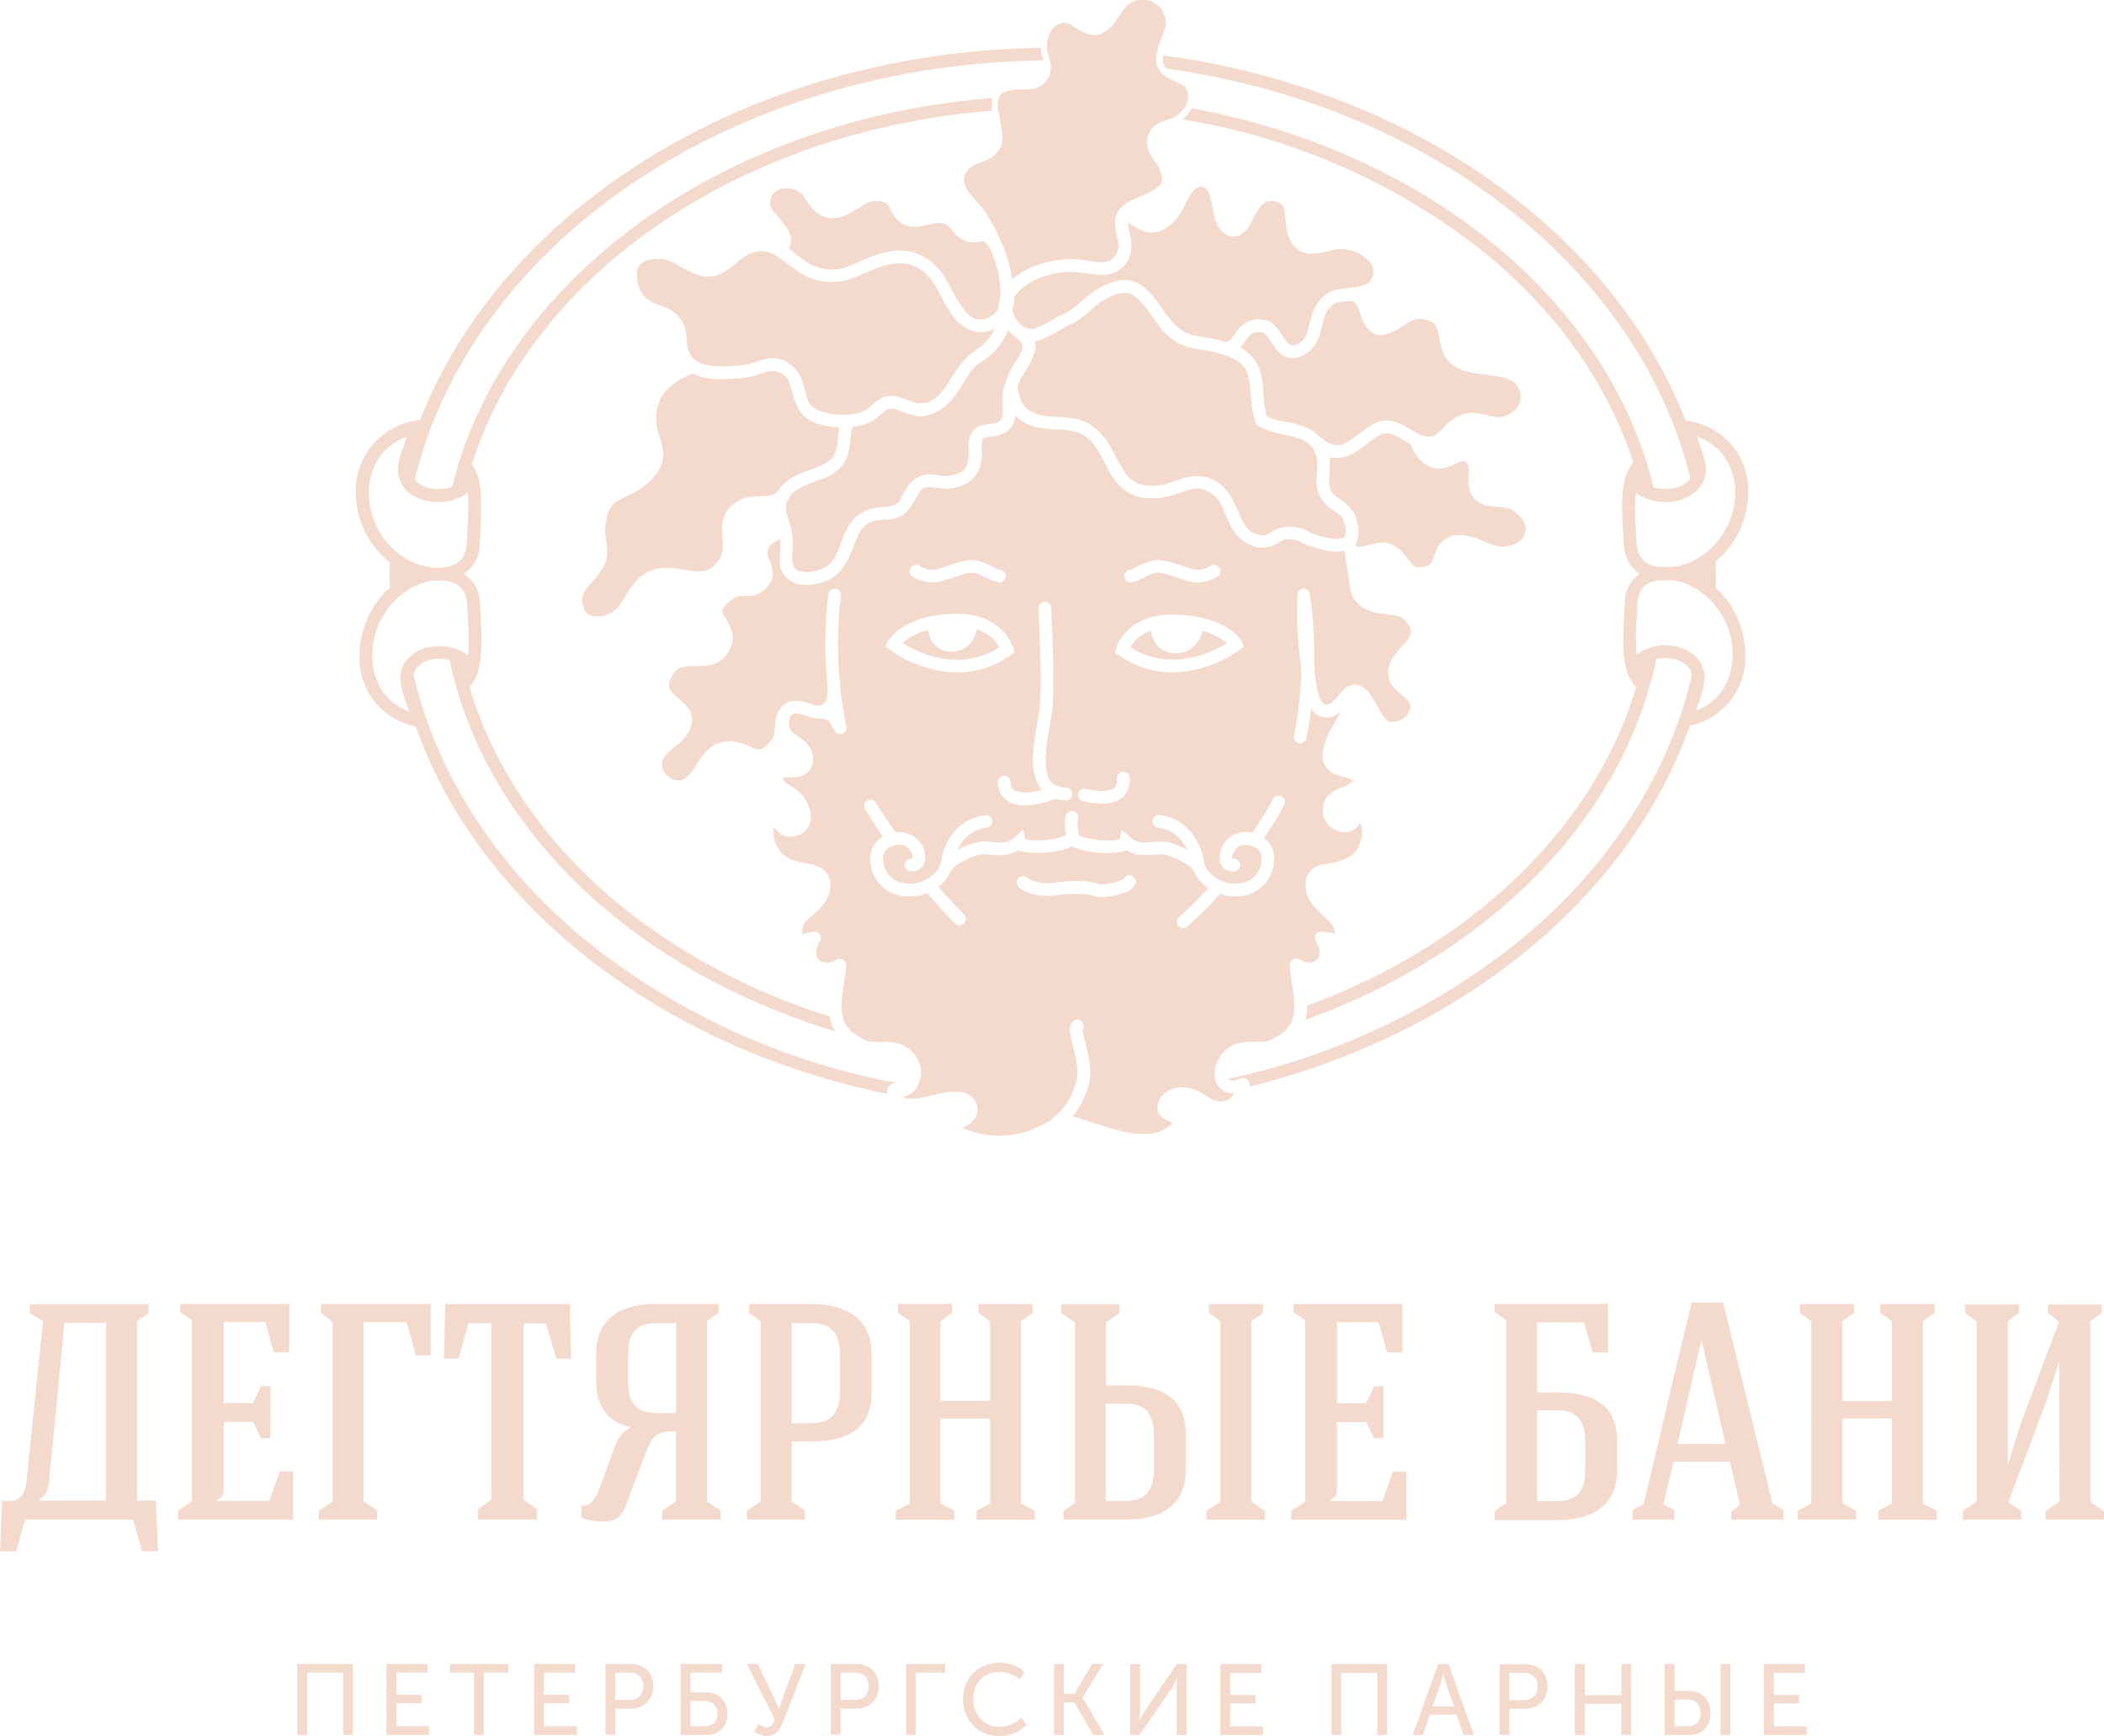 <svg width="755" height="623" viewBox="0 0 755 623" fill="none" xmlns="http://www.w3.org/2000/svg">
<g clip-path="url(#clip0_302_1644)">
<path fill-rule="evenodd" clip-rule="evenodd" d="M755 542.286V545.373H734.059V542.286L739.018 538.867L738.908 488.531L734.059 503.638L720.667 539.088L725.296 542.286V545.373H704.354V542.286L709.259 538.867V474.142L705.181 471.219V468.132H724.47V471.219L720.446 474.142V525.911L724.965 511.356L738.908 474.307L734.83 471.219V468.132H754.174V471.219L750.095 474.142V538.922L754.945 542.341L755 542.286ZM674.044 542.175L678.894 539.529V509.041H661.094V539.529L666.053 542.175V545.373H645.057V542.175L650.016 539.529V474.142L645.828 471.219V468.022H665.282V471.219L661.094 474.142V502.811H678.894V474.142L674.706 471.219V468.022H694.159V471.219L689.971 474.142V539.584L694.931 542.23V545.428H674.044V542.23V542.175ZM621.304 542.506L624.391 540.08L620.753 524.533H600.528L596.891 539.97L600.749 541.955V545.373H585.814V541.955L589.782 539.86C595.293 517.035 601.41 490.295 607.031 467.526H618.329L636.019 539.529L639.987 541.955V545.373H621.249V542.506H621.304ZM610.613 481.033H610.503L601.961 518.248H619.21L610.613 481.033ZM615.463 198.533L615.573 201.51C615.683 203.66 615.738 205.755 615.738 207.905C615.738 208.898 615.738 209.945 615.628 210.883C615.353 210.607 614.912 210.331 614.526 210.056L615.628 210.883C618.965 213.937 621.632 217.65 623.463 221.787C625.294 225.924 626.247 230.396 626.264 234.921C626.52 240.838 624.665 246.654 621.031 251.329C617.397 256.005 612.22 259.237 606.425 260.447L605.984 260.557L604.551 260.888L606.039 260.557L606.425 260.447C584.436 322.306 524.532 371.043 448.316 390.009L448.426 389.292V388.796C448.316 388.796 448.206 387.142 446.111 386.922C445.781 386.922 445.45 386.922 445.175 387.087C443.742 387.528 442.86 387.859 442.419 387.859C442.143 387.859 441.923 387.859 441.648 387.693C441.335 387.603 441.063 387.408 440.876 387.142C478.119 379.206 513.063 362.877 543.049 339.397C575.508 313.43 598.269 279.964 607.086 242.474V242.419C607.028 241.719 606.833 241.037 606.511 240.413C606.19 239.788 605.748 239.234 605.212 238.78C603.184 237.022 600.565 236.096 597.883 236.189C596.695 236.163 595.51 236.292 594.356 236.575C582.122 294.574 533.791 342.54 468.486 365.971C468.927 364.372 469.037 362.773 469.037 361.175V360.954C491.852 352.574 512.518 341.106 530.043 327.268C557.873 305.325 577.933 277.538 587.137 246.498C586.803 246.357 586.53 246.104 586.365 245.782L585.263 244.128C584.538 243.002 583.981 241.776 583.61 240.489C582.728 236.789 582.358 232.987 582.507 229.187C582.507 224.611 582.893 219.98 583.003 216.506C583.114 211.544 585.318 208.071 588.459 205.976C585.153 203.881 582.893 200.352 582.673 195.335C582.507 191.752 582.067 186.845 582.067 182.103C582.067 178.244 582.342 174.44 583.169 171.242C583.701 169.958 584.308 168.706 584.987 167.493C585.318 166.942 585.594 166.446 585.979 166.005L586.034 165.894C576.445 136.233 556.826 109.659 530.043 88.543C499.895 65.355 464.567 49.84 427.099 43.334C428.201 42.232 429.248 40.853 429.854 39.254C512.573 55.243 577.052 108.06 593.364 174.881C594.808 175.24 596.286 175.443 597.773 175.487C600.749 175.487 603.394 174.716 605.488 172.841C606.039 172.455 606.37 172.014 606.59 171.628C597.552 134.91 574.957 101.996 543.049 76.359C511.251 50.998 470.415 32.914 424.674 25.526C423.931 25.213 423.196 24.883 422.469 24.534C420.155 23.431 419.604 23.211 419.438 21.116C419.604 23.211 420.155 23.376 422.414 24.534L424.619 25.526L418.446 24.589C417.51 23.542 417.069 22.163 417.344 19.958V19.793L419.549 20.178C507.283 32.694 578.539 83.581 604.827 150.843L606.204 151.119C612.236 152.117 617.701 155.272 621.583 159.998C625.465 164.723 627.5 170.697 627.311 176.811C627.311 185.852 623.233 195.225 615.573 201.51L615.408 198.533H615.463ZM615.518 213.86L615.573 212.482V213.86H615.518ZM607.913 238.67L607.637 239.993L607.913 238.614V238.67ZM603.284 258.021C603.614 255.265 604.551 252.618 605.433 250.137C604.551 252.618 603.614 255.32 603.229 258.021H603.284ZM605.488 258.297C606.204 258.187 606.811 257.911 607.472 257.746C606.811 257.911 606.26 258.187 605.543 258.297H605.488ZM589.231 241.702L589.01 241.371C589.01 241.481 589.121 241.647 589.231 241.702C589.341 242.033 589.782 242.419 590.168 242.805C589.727 242.363 589.341 242.033 589.231 241.702ZM588.79 240.434V240.654V240.489V240.434ZM588.68 244.514L588.294 244.073L588.625 244.514H588.68ZM587.577 216.672C587.412 220.31 587.026 224.942 587.026 229.187C587.026 231.172 587.137 233.211 587.302 234.921C590.365 232.676 594.087 231.512 597.883 231.613C601.575 231.613 605.268 232.715 608.244 235.362C610.668 237.567 611.715 240.489 611.66 243.08C611.605 247.381 609.676 251.46 608.574 255.044C617.612 251.736 621.635 243.687 621.8 234.921C621.8 225.548 616.675 215.569 607.472 210.662C605.2 209.406 602.715 208.583 600.142 208.236L597.552 208.347H597.056L595.072 208.291C590.664 208.953 587.908 211.158 587.577 216.672ZM611.109 204.653L610.172 205.204C609.621 205.48 609.07 205.755 608.409 205.976C609.32 205.597 610.204 205.155 611.054 204.653H611.109ZM597.497 207.961C596.615 208.071 595.789 208.071 595.072 208.236C595.872 208.077 596.683 207.985 597.497 207.961ZM586.971 168.761C587.577 170.967 588.294 173.006 588.79 175.212C588.294 173.006 587.633 170.911 586.971 168.761ZM590.168 165.784L589.672 165.398L590.223 165.784C590.774 166.501 590.719 167.438 590.333 168.155C590.719 167.383 590.774 166.501 590.223 165.784H590.168ZM603.394 153.655L603.063 151.009L603.394 153.6C604.221 159.444 607.637 164.902 607.472 168.596C607.637 164.902 604.221 159.444 603.394 153.655ZM605.708 153.434C606.645 160.602 613.203 168.596 607.252 174.33C613.203 168.596 606.7 160.546 605.708 153.379V153.434ZM608.905 156.742C610.007 160.216 612.046 164.351 612.156 168.596C612.156 171.352 611.054 174.164 608.574 176.37C605.581 178.916 601.756 180.27 597.828 180.174C593.928 180.286 590.098 179.124 586.916 176.866C586.751 178.409 586.696 180.284 586.696 182.103C586.696 186.569 587.081 191.311 587.302 195.115C587.633 200.628 590.719 202.888 595.403 203.495H595.513C596.175 203.44 596.836 203.385 597.497 203.44C598.214 203.44 598.93 203.44 599.702 203.55H599.757C602.622 203.219 605.543 202.337 608.023 201.069C612.422 198.719 616.105 195.225 618.685 190.955C621.265 186.686 622.646 181.799 622.682 176.811C622.627 167.989 618.329 160.05 608.905 156.687V156.742ZM416.407 14.39C415.573 16.527 415.053 18.774 414.864 21.061C414.754 25.471 418.171 27.732 420.485 28.669C423.076 29.772 425.004 30.544 425.721 31.977C426.151 32.773 426.378 33.663 426.382 34.568C426.382 35.616 426.107 36.773 425.5 37.876C424.508 39.64 422.855 41.294 420.981 42.287C419.493 43.334 413.046 43.169 411.668 49.785L411.558 51.163C411.723 55.739 415.085 58.33 415.746 59.984C416.738 61.804 417.014 63.237 417.014 64.174C417.399 67.427 412.164 69.136 406.212 71.783C401.969 73.657 399.985 76.965 400.15 80.053C400.15 82.92 401.087 85.29 401.362 87.385V88.212C401.362 89.15 401.197 89.866 400.811 90.803C399.379 93.56 397.891 93.946 395.135 94.112C392.82 94.112 389.9 93.34 387.034 93.119C380.86 92.642 374.668 93.782 369.068 96.427C367.139 97.364 365.045 98.632 363.227 100.286C361.794 90.087 356.062 79.281 352.48 74.539C349.449 70.956 345.702 67.648 345.867 64.615C345.867 63.788 346.088 62.906 346.804 61.749C347.961 59.654 350.276 58.882 353.252 57.779C356.007 56.842 359.81 54.306 359.7 49.123C359.7 48.351 359.534 47.58 359.479 46.697C359.038 43.72 358.267 40.743 358.102 38.427L358.046 37.49C358.377 34.348 358.322 33.19 363.943 32.142H368.021C370.005 32.142 372.595 31.922 374.689 29.882C376.398 28.228 377.169 26.188 377.114 24.369C377.059 22.163 376.343 20.399 376.012 19.131C375.902 18.69 375.737 18.249 375.737 17.918L375.681 16.705C375.681 12.294 377.941 8.435 381.743 8.215H381.964C384.389 7.829 387.034 12.074 392.435 12.625C394.253 12.625 396.127 11.798 397.78 10.42C401.087 7.443 402.52 3.749 404.724 1.764C406.047 0.551 407.921 -0.11 409.794 -0.11C412.109 -0.11 414.423 0.772 415.856 2.26C416.628 2.977 417.454 4.135 417.675 5.017C418.226 6.12 418.391 7.222 418.391 8.215L418.336 9.042C418.116 10.53 417.234 12.35 416.462 14.39H416.407ZM353.803 39.916C353.564 38.421 353.527 36.9 353.693 35.395L356.118 35.175C355.842 36.277 355.842 37.38 355.952 38.593V39.696L353.748 39.916H353.803ZM372.099 21.722C309.826 22.99 253.504 43.665 212.557 76.359C180.429 102.161 157.779 135.241 148.796 172.179L149.457 172.896C151.496 174.716 154.086 175.487 157.117 175.543C158.164 175.543 159.266 175.432 160.369 175.212C160.92 175.157 161.636 174.881 162.298 174.66C162.849 172.29 163.51 170.029 164.226 167.714V167.493C164.226 166.942 164.337 166.335 164.722 165.839L164.777 165.729C186.821 96.041 261.88 43.389 353.693 35.395C353.638 36.112 353.583 36.829 353.638 37.545C353.638 38.317 353.638 39.089 353.803 39.916C304.204 44.216 259.786 61.804 226.28 87.992C226.085 88.125 225.901 88.272 225.729 88.433L225.508 88.543C198.504 109.824 178.83 136.674 169.296 166.666L168.36 169.588C168.635 168.596 168.911 167.659 169.296 166.666C169.517 166.942 169.737 167.273 169.903 167.659C170.123 167.879 170.288 168.21 170.399 168.486C170.839 169.313 171.28 170.25 171.556 171.242C172.493 174.44 172.658 178.244 172.658 182.103C172.658 186.845 172.327 191.696 172.107 195.335C172.109 197.439 171.591 199.511 170.601 201.367C169.611 203.223 168.179 204.806 166.431 205.976C169.737 208.071 172.052 211.599 172.272 216.672C172.383 220.255 172.768 225.107 172.768 229.903C172.768 233.763 172.493 237.457 171.666 240.654C171.391 241.757 171.005 242.639 170.509 243.521L170.123 244.183C169.792 244.789 169.462 245.396 169.021 245.947C168.911 246.168 168.69 246.333 168.47 246.498C168.028 246.836 167.483 247.011 166.927 246.995C166.553 247.038 166.174 246.984 165.827 246.839C165.48 246.695 165.175 246.463 164.943 246.168C164.337 245.396 164.392 244.514 164.888 243.687C164.447 244.459 164.337 245.396 164.943 246.168C165.494 246.719 166.155 247.05 166.927 246.995C167.478 246.995 168.029 246.829 168.47 246.554C177.618 277.593 197.788 305.325 225.508 327.268C247.121 344.01 271.578 356.711 297.702 364.758C297.702 365.089 297.812 365.42 297.867 365.695C298.198 367.239 298.804 368.673 299.63 370.106C228.098 348.494 174.311 298.378 161.306 236.85L162.463 237.291L161.25 236.85L160.699 236.74C159.664 236.54 158.613 236.429 157.558 236.409C154.837 236.342 152.186 237.284 150.118 239.056C149.209 239.864 148.59 240.949 148.355 242.143C148.266 242.541 148.229 242.948 148.245 243.356C148.189 246.333 150.118 250.413 151.386 254.768C150.118 250.358 148.189 246.333 148.245 243.356C148.245 242.915 148.245 242.584 148.355 242.143C157.172 279.743 180.043 313.374 212.557 339.397C244.448 364.339 281.877 381.227 321.674 388.631C320.835 388.658 320.026 388.947 319.36 389.458C319.005 389.765 318.723 390.147 318.532 390.575C318.342 391.004 318.248 391.469 318.257 391.939L318.368 392.6C236.971 375.73 172.272 325.449 149.126 260.723C143.27 259.568 138.022 256.353 134.331 251.66C130.641 246.967 128.754 241.107 129.011 235.141C129.011 226.32 132.759 217.168 139.923 210.883V210.772C139.731 207.834 139.75 204.887 139.978 201.951C136.16 198.953 133.071 195.128 130.943 190.764C128.814 186.401 127.702 181.611 127.689 176.756C127.51 170.653 129.542 164.691 133.411 159.97C137.279 155.248 142.724 152.085 148.741 151.064L150.78 150.623C180.539 74.705 267.722 19.572 371.162 17.201H373.532C373.532 17.477 373.422 17.753 373.532 18.139C373.532 18.635 373.642 19.131 373.863 19.627L374.414 21.667H372.044L372.099 21.722ZM166.21 170.581L166.045 170.305C165.935 170.084 165.659 169.864 165.439 169.588L165.99 170.305C166.1 170.305 166.1 170.47 166.21 170.581ZM168.194 169.754C167.808 171.408 167.312 172.951 166.872 174.55L168.249 169.754H168.194ZM147.528 238.67C145.765 241.151 145.875 243.907 146.536 246.829C145.82 243.907 145.765 241.151 147.528 238.67ZM133.585 235.196C133.585 244.017 137.719 252.012 146.812 255.43C145.71 251.791 143.781 247.711 143.671 243.411C143.56 240.765 144.662 237.898 147.087 235.692C150.063 232.936 153.811 231.833 157.558 231.943C161.331 231.76 165.046 232.933 168.029 235.251C168.139 233.542 168.194 231.778 168.194 229.959C168.194 225.438 167.808 220.641 167.643 216.947C167.257 210.993 164.006 208.843 159.156 208.347H158.991L157.779 208.402H157.338L156.346 208.347H156.07C153.204 208.622 150.173 209.559 147.693 210.938C143.405 213.369 139.839 216.896 137.361 221.159C134.882 225.421 133.579 230.265 133.585 235.196ZM162.794 205.149L162.738 206.803V205.149H162.794ZM144.497 202.392C144.497 203.219 144.497 204.101 144.387 204.983L144.718 205.204L146.812 206.252C147.859 205.7 148.906 205.425 149.953 205.094C148.851 205.425 147.859 205.755 146.812 206.196L144.718 205.204C144.589 205.163 144.474 205.087 144.387 204.983L144.497 202.337V202.392ZM144.938 207.299L145.489 206.913L146.426 206.417L145.489 206.968L144.938 207.244V207.299ZM143.175 201.4C142.072 200.628 141.025 199.911 140.088 199.084C141.025 199.966 142.127 200.628 143.175 201.4ZM146.04 156.742C136.672 160.05 132.428 168.045 132.318 176.866C132.318 186.128 137.388 196.162 146.812 201.124C149.677 202.558 153.039 203.55 156.18 203.771H157.338H156.291L157.779 203.715H158.275C163.565 203.329 167.092 201.124 167.478 195.17C167.643 191.421 168.029 186.624 168.029 182.159C168.029 180.284 168.029 178.52 167.808 176.866C164.683 179.112 160.909 180.274 157.062 180.174C153.26 180.174 149.402 179.181 146.316 176.425C143.836 174.219 142.789 171.352 142.789 168.651C142.954 164.351 144.828 160.271 146.04 156.742ZM147.363 168.651C147.473 170.029 147.749 171.077 148.741 172.235C147.874 171.244 147.403 169.968 147.418 168.651H147.363ZM371.218 18.524V17.642V18.469V18.524ZM115.179 471.164V467.967H154.527V486.436H149.237L145.93 474.527H130.499V538.867L135.294 542.175V545.373H114.407V542.175L119.367 538.867V474.583L115.179 471.164ZM126.697 622.614H123.17V600.285H110.219V622.614H106.692V597.143H126.642V622.614H126.697ZM63.927 542.175L68.887 538.867V473.756L64.644 470.834V467.967H103.771V485.333H98.26L95.229 474.472H80.295V503.527H90.765L93.686 497.463H96.993V516.153H93.686L90.82 510.309H80.295V534.677C80.295 536.442 79.799 537.434 77.98 538.095V538.647H96.662L100.41 528.061H105.204V545.373H63.872V542.175H63.927ZM47.725 545.373H9.038L5.731 556.785H0.055L0.716 538.592C5.842 539.143 8.818 538.04 9.534 531.369L15.431 474.142L10.691 471.275V468.077H53.346V471.275L49.158 474.142V538.537H55.936L56.708 556.73H51.032L47.725 545.373ZM38.081 474.693H23.146L17.745 530.156C17.415 533.685 17.304 536.331 13.998 538.206V538.537H38.026V474.693H38.081ZM153.37 600.285H142.238V608.224H151.276V611.312H142.238V619.527H153.976V622.614H138.656V597.143H153.37V600.285ZM204.456 467.967L204.897 487.649H199.662L195.914 474.969H187.868V538.206L192.718 541.624V545.373H171.501V541.624L176.35 538.206V474.913H168.084L164.557 487.594H159.322L159.762 468.022H204.456V467.967ZM182.412 600.285H173.595V622.614H170.068V600.285H161.471V597.143H182.412V600.285ZM206.385 600.285H195.198V608.224H204.236V611.312H195.198V619.527H206.991V622.614H191.616V597.143H206.385V600.285ZM215.258 533.795L220.438 519.571C221.65 516.153 223.083 514.058 226.39 512.238C219.226 510.805 213.935 505.512 213.935 496.029V485.995C213.935 472.488 223.634 467.967 235.428 467.967H257.802V471.164L253.724 474.086V538.867L258.574 542.175V545.373H237.632V542.175L242.537 538.867V513.617C236.034 513.617 234.05 515.16 231.846 521.115L226.445 535.229C224.241 541.073 223.634 546.035 216.691 546.035C214.266 546.035 210.849 545.704 208.645 544.601V540.301C212.172 541.073 214.156 536.772 215.258 533.795ZM235.593 507.166H242.592V474.858H235.428C227.878 474.858 225.398 478.938 225.398 485.995V496.029C225.398 503.086 228.208 507.166 235.593 507.166ZM234.436 605.137C234.436 609.933 231.129 613.186 226.5 613.186H220.769V622.559H217.242V597.198H226.5C231.129 597.198 234.436 600.285 234.436 605.137ZM220.769 600.285V610.099H225.949C228.925 610.099 230.854 608.224 230.854 605.137C230.854 602.105 228.925 600.285 225.949 600.285H220.769ZM259.18 600.285H247.772V607.342H253.283C257.802 607.342 260.999 610.099 260.999 615.061C261.054 616.062 260.898 617.065 260.542 618.002C260.185 618.94 259.636 619.792 258.93 620.504C258.223 621.216 257.375 621.772 256.441 622.135C255.506 622.499 254.505 622.662 253.504 622.614H244.245V597.143H259.125V600.285H259.18ZM247.772 619.527H252.953C255.763 619.527 257.472 617.817 257.472 615.061C257.472 612.249 255.653 610.485 252.842 610.485H247.772V619.527ZM271.91 597.143L278.083 609.989C278.854 611.532 279.515 613.297 279.515 613.297H279.571L280.673 609.989L285.357 597.143H289.104L281.003 617.928C280.011 620.464 278.413 623.055 275.272 623.055C273.508 623.055 271.965 622.338 270.643 621.401L272.241 618.644C272.847 619.196 273.894 619.968 275.162 619.968C276.595 619.968 277.366 618.865 278.027 617.101L267.998 597.143H271.91ZM284.034 538.867L288.884 542.175V545.373H267.998V542.175L272.957 538.867V474.142L268.769 471.219V468.022H291.088C302.937 468.022 312.746 472.543 312.746 486.05V499.833C312.746 513.617 302.937 517.31 290.868 517.31H284.089V538.922L284.034 538.867ZM291.088 510.805C298.473 510.805 301.339 506.835 301.339 499.778V485.995C301.339 478.938 298.694 474.858 291.199 474.858H284.034V510.805H291.088ZM315.337 605.082C315.337 609.933 312.03 613.186 307.401 613.186H301.669V622.559H298.087V597.198H307.401C312.03 597.198 315.337 600.285 315.337 605.137V605.082ZM301.669 600.285V610.099H306.795C309.826 610.099 311.754 608.224 311.754 605.137C311.754 602.105 309.826 600.285 306.85 600.285H301.669ZM326.414 474.031L322.225 471.164V467.967H341.679V471.164L337.491 474.086V502.755H355.291V474.142L351.103 471.219V468.022H370.556V471.219L366.368 474.142V539.584L371.328 542.23V545.428H350.441V542.23L355.291 539.584V509.096H337.491V539.584L342.45 542.23V545.428H321.454V542.23L326.414 539.584V474.142V474.031ZM339.089 600.285H328.618V622.614H325.146V597.143H339.144V600.285H339.089ZM358.487 596.757C361.739 596.757 365.266 597.749 367.691 600.065L365.927 602.766C364.053 601.112 361.243 600.01 358.598 600.01C352.756 600.01 349.229 604.365 349.229 609.713C349.229 615.116 352.811 619.747 358.708 619.747C361.518 619.747 364.439 618.534 366.423 616.439L368.352 619.03C366.203 621.181 363.061 623.055 358.598 623.055C350.717 623.055 345.592 617.211 345.592 609.768C345.592 602.38 350.937 596.757 358.487 596.757ZM547.513 189.987C547.568 192.523 545.143 195.17 541.285 195.942C540.514 196.107 539.853 196.217 539.191 196.217C534.617 196.383 530.815 192.248 523.981 192.027H523.871C518.36 191.862 515.715 195.887 515.053 198.478C513.951 201.4 513.896 202.668 511.306 203.329C510.534 203.55 509.928 203.66 509.377 203.66C507.834 203.55 507.283 203.109 506.071 201.731C504.913 200.352 503.646 198.202 501.166 196.383C499.512 195.17 497.694 194.729 496.041 194.729C492.514 194.784 489.648 196.328 487.388 196.217H486.727L486.617 195.666L486.507 195.06V195.004C487.168 193.902 487.554 192.413 487.499 190.98C487.499 189.16 487.058 187.12 486.231 184.75C483.696 179.622 478.13 178.685 477.303 175.377C477.028 174.55 476.918 173.723 476.918 172.731C476.918 171.022 477.248 168.872 477.248 166.501C477.248 165.729 477.248 164.847 477.138 164.02C477.965 164.296 478.791 164.351 479.673 164.351C486.507 164.185 490.53 158.286 495.269 156.081C496.041 155.585 496.757 155.474 497.473 155.474C499.788 155.309 502.709 157.624 506.236 159.389C506.236 159.554 506.236 159.719 506.346 159.83C507.889 163.91 511.306 168.1 516.431 168.155C516.982 168.155 517.423 168.155 517.919 168.045C521.281 167.218 524.091 165.288 525.194 165.398C525.69 165.508 525.745 165.398 526.681 166.611C526.902 167.107 527.067 167.714 527.067 168.816C527.067 169.754 526.902 171.187 526.902 172.676C526.902 173.337 526.902 173.999 527.067 174.771C527.729 178.961 531.145 181.166 533.901 181.497C536.766 182.048 539.577 181.883 541.451 182.544C543.49 183.096 545.529 185.081 546.686 187.12C547.292 188.223 547.513 189.16 547.513 189.987ZM509.542 114.455H510.038C514.888 115.282 515.108 116.495 516.1 119.307C516.817 122.064 516.707 126.309 519.958 129.782C524.146 134.028 530.208 133.972 535.279 134.744C540.514 135.461 544.041 136.398 545.253 140.092C545.584 141.029 545.694 141.801 545.694 142.573C545.694 145.33 543.821 147.645 540.404 149.189C539.412 149.52 538.53 149.685 537.648 149.685C535.113 149.685 532.248 148.252 528.28 148.197C527.067 148.197 525.745 148.417 524.312 148.913C520.785 150.126 518.801 152.607 517.258 154.261C515.604 155.915 514.778 156.687 512.959 156.687C512.353 156.687 511.637 156.632 510.755 156.356C507.338 155.64 503.315 151.119 497.529 150.898C496.041 150.898 494.553 151.229 493.065 152.001C487.388 155.309 483.255 160.105 479.673 159.775C478.295 159.775 476.697 159.223 474.383 157.349C474.179 157.151 473.934 157 473.666 156.908H473.611C468.21 150.898 459.889 152.221 454.543 149.355C453.276 144.944 453.551 140.313 452.78 135.737C452.483 133.397 451.613 131.166 450.248 129.242C448.883 127.319 447.065 125.762 444.954 124.71C445.836 123.993 446.497 123.056 446.993 122.284C448.536 120.189 448.977 119.252 451.567 119.142C451.953 119.142 452.449 119.142 453 119.307C453.551 119.197 454.929 120.796 456.417 123.166C457.85 125.372 459.723 128.459 463.802 128.569C465.62 128.569 467.439 127.798 469.423 126.364C472.895 123.828 473.611 119.914 474.383 116.771C475.264 113.463 476.091 110.872 478.406 109.328C478.957 108.832 479.893 108.556 481.161 108.336C481.437 108.501 481.877 108.501 482.263 108.336C483.035 108.115 483.696 108.06 484.247 108.06C486.286 108.115 486.837 108.887 488.105 112.526C489.538 117.322 492.018 120.3 495.545 120.3C501.331 119.803 505.795 114.125 509.542 114.455ZM481.988 186.349C482.704 188.389 482.925 189.932 482.925 190.98C482.759 193.295 482.484 193.075 479.783 193.461C477.269 193.274 474.789 192.774 472.399 191.972C468.431 190.869 468.155 189.05 462.479 189.05H461.818C456.858 189.491 455.204 192.358 453 192.138C452.669 192.138 452.284 192.027 451.788 191.917L450.575 191.641C444.679 189.657 445.119 181.056 439.002 174.716C436.512 172.274 433.175 170.892 429.689 170.856C424.453 170.911 420.32 173.668 416.077 174.164C414.975 174.275 414.038 174.385 413.156 174.385C405.661 174.275 403.677 169.974 400.371 163.91C397.45 158.121 393.537 150.733 383.342 149.906C379.153 149.465 374.91 149.63 371.879 148.528C368.738 147.425 366.588 145.771 365.321 140.533C365.211 140.202 365.211 139.927 365.211 139.651C364.88 136.233 369.619 132.153 371.162 126.695C371.682 125.372 371.721 123.909 371.273 122.56L371.658 122.45C376.618 121.237 381.578 117.433 383.893 116.551C389.294 114.18 392.159 109.714 396.017 107.729C399.323 105.745 401.693 105.083 403.512 105.083C404.063 105.083 404.504 105.083 405 105.193C407.81 105.965 410.456 109.052 414.258 114.731C418.667 121.182 422.58 123.663 426.768 124.655C430.846 125.647 434.593 125.647 440.6 127.798C446.442 130.168 447.489 132.649 448.316 136.619C449.032 140.478 448.646 145.826 450.52 151.56L450.741 152.442L451.457 152.883C459.723 157.294 467.163 155.529 470.856 160.546C471.407 161.208 471.848 162.035 472.178 163.083C472.564 164.13 472.729 165.288 472.729 166.501C472.729 168.32 472.399 170.415 472.399 172.731C472.399 174.054 472.509 175.487 473.06 176.921C475.54 182.82 481.877 184.529 481.933 186.293L481.988 186.349ZM364.384 120.906L364.604 121.127L365.376 121.843C366.754 122.946 366.864 123.718 366.919 124.435C366.974 124.82 366.919 125.206 366.754 125.703C365.982 128.073 362.896 131.436 361.408 135.626C359.81 139.872 359.755 140.864 359.755 141.691V142.242L359.81 147.094C359.92 149.189 359.479 150.512 359.038 150.843C357.606 152.111 355.732 152.111 353.142 152.497C350.552 152.607 347.245 155.419 347.631 159.94L347.686 161.098V162.476C347.3 168.1 346.804 169.533 340.246 170.801L339.419 170.856C337.876 170.911 335.782 170.305 333.357 170.25C332.2 170.25 330.988 170.415 329.775 170.967C324.264 173.889 323.934 179.898 321.454 181.001C319.8 182.269 316.329 181.552 312.25 182.655C301.063 186.514 302.882 197.816 297.812 202.227C296.269 203.881 292.466 205.425 289.38 205.314C286.073 205.094 284.42 204.432 284.255 200.904V200.573C284.31 198.588 284.475 196.824 284.475 194.949C284.475 193.295 284.365 191.476 283.814 189.491C283.098 186.514 281.94 184.198 281.995 182.214C281.995 181.662 282.05 181.166 282.216 180.56C282.436 180.008 282.657 179.347 283.042 178.906V178.795L283.979 177.472V177.362C285.522 175.708 287.727 174.66 290.317 173.613C294.175 172.124 298.969 171.022 302.165 167.107C305.252 163.027 304.921 158.617 305.417 155.364L305.858 153.159C307.952 152.993 310.267 152.497 312.195 151.505C315.061 150.126 316.439 148.086 317.817 147.204C318.533 146.763 319.029 146.653 319.745 146.653C321.95 146.432 325.587 149.189 330.326 149.355H331.594C333.082 149.079 334.349 148.638 335.562 148.086C344.379 144.062 346.198 133.201 351.819 130.058C356.335 127.427 359.83 123.347 361.739 118.48C362.455 119.417 363.392 120.244 364.384 120.906ZM282.271 67.537C283.814 67.537 285.247 67.924 286.569 68.751C289.104 69.963 289.711 74.264 294.064 77.02C295.607 77.958 297.261 78.288 298.804 78.288C304.039 78.178 308.007 74.429 310.928 72.941C311.699 72.499 313.298 72.114 314.785 72.114C315.888 72.114 316.88 72.389 317.376 72.665C319.745 73.216 319.304 78.288 324.981 80.88C326.083 81.266 327.24 81.431 328.287 81.431C331.869 81.266 334.735 79.887 336.995 80.053C337.546 80.053 337.987 80.053 338.483 80.163C339.971 80.549 340.797 81.541 342.12 83.25C343.387 84.794 345.647 86.944 349.119 86.944H349.615C351.103 86.834 351.984 86.614 352.425 86.614C352.976 86.614 352.976 86.614 353.913 87.33C354.445 87.878 354.908 88.489 355.291 89.15C357.44 94.222 359.093 100.011 358.983 104.697C358.983 105.414 358.983 106.186 358.873 106.792C358.653 107.399 358.598 108.115 358.487 108.832V108.942C358.433 109.046 358.396 109.158 358.377 109.273C358.22 109.681 358.22 110.133 358.377 110.541C356.834 113.298 354.079 114.676 351.819 114.676H351.433C346.473 114.786 342.616 105.689 339.364 100.066C335.396 93.56 329.665 89.866 322.831 89.921C320.352 89.921 317.761 90.362 315.116 91.245C307.952 93.56 303.819 96.813 298.528 96.758C296.875 96.758 295.111 96.427 293.017 95.766C289.38 94.773 286.569 91.741 282.987 89.15C283.538 88.212 283.924 87.165 283.869 86.172C283.759 82.864 281.444 80.659 279.736 78.454C277.807 76.414 276.319 74.319 276.374 73.492V72.941C276.374 69.302 278.909 67.648 282.271 67.537ZM235.979 92.899H237.081C242.096 93.064 246.835 98.963 254.11 99.294C256.425 99.294 258.849 98.522 261.164 96.758C265.573 93.45 268.604 90.142 272.792 90.142H273.233C279.846 90.252 283.153 97.034 291.584 100.121C294.064 100.948 296.379 101.224 298.473 101.224C305.692 101.224 310.211 97.419 316.494 95.6C318.808 94.883 320.903 94.497 322.887 94.497C328.122 94.553 331.98 96.868 335.562 102.492C338.593 106.957 341.734 118.205 351.268 119.197H351.819C353.583 119.252 355.401 118.811 357.054 117.929C355.366 121.395 352.679 124.275 349.339 126.199C341.899 131.712 339.86 141.195 333.908 144.007C333.082 144.393 332.09 144.668 331.098 144.723L330.326 144.779C327.736 144.944 324.264 142.242 319.745 142.077C318.313 142.077 316.714 142.408 315.337 143.455C312.967 145.054 311.865 146.653 310.267 147.425C308.613 148.252 305.858 148.748 303.708 148.858H302.496C298.308 148.969 292.411 147.59 290.813 145.22C288.057 142.132 289.711 134.138 282.271 129.893C280.712 129.05 278.973 128.596 277.201 128.569C274.115 128.625 271.91 129.838 269.485 130.444C266.84 131.161 263.423 131.326 260.337 131.492H258.684C253.394 131.492 248.599 130.279 247.111 125.978C245.844 123.111 247.387 119.362 244.3 114.676C241.214 110.265 237.467 110.1 234.271 108.611C230.413 106.957 228.539 102.933 228.539 98.522V97.585C228.577 96.865 228.8 96.167 229.186 95.559C229.572 94.95 230.109 94.452 230.744 94.112C232.011 93.34 233.885 92.899 235.979 92.899ZM217.131 189.877C217.793 182.71 219.336 181.332 221.871 179.622C224.516 178.024 229.09 176.866 233.554 172.345C236.695 169.257 238.018 166.06 237.963 163.138C237.853 158.176 235.373 154.868 235.428 150.182V148.969C236.199 140.423 241.931 136.95 248.489 134.028C251.63 135.682 255.433 136.123 258.684 136.068H260.558C263.644 135.902 267.336 135.792 270.698 134.855C273.564 133.972 275.492 133.09 277.201 133.201C278.083 133.201 278.964 133.311 280.177 133.972C284.585 135.847 283.318 141.801 287.176 147.866C290.482 152.221 296.489 153.159 301.118 153.379L300.953 154.813C300.457 158.672 300.567 161.87 298.583 164.295C296.82 166.611 293.017 167.769 288.664 169.368C285.357 170.636 281.499 172.4 279.24 176.204H279.185C277.752 177.748 276.374 177.858 274.115 178.079C271.414 178.189 267.667 177.803 264.03 180.284C262.42 181.315 261.115 182.759 260.253 184.466C259.39 186.172 259.001 188.079 259.125 189.987C259.125 191.972 259.345 193.847 259.345 195.556C259.345 197.871 259.015 199.801 257.361 201.786C255.047 204.542 253.118 205.039 250.583 205.094C247.552 205.094 243.639 203.826 239.23 203.771C237.412 203.771 235.538 204.046 233.554 204.763C225.398 208.236 224.406 216.672 219.997 219.483C218.344 220.586 216.305 221.248 214.431 221.192C211.51 221.192 209.581 220.09 209.03 216.672C208.92 216.286 208.92 215.955 208.92 215.569C208.534 210.772 214.982 208.402 217.572 201.014C217.793 199.966 217.903 199.029 217.903 198.092C217.848 195.115 217.131 191.972 217.131 190.098V189.877ZM427.65 38.813L429.854 39.254C429.303 40.853 428.311 42.176 427.099 43.389L424.343 42.838C425.721 41.735 426.878 40.412 427.65 38.813ZM430.736 67.041H431.177C433.161 67.372 433.822 68.806 434.594 72.114C435.365 75.256 435.42 79.171 437.79 82.203C439.002 83.857 440.766 84.849 442.639 84.849C445.395 84.849 447.269 82.864 448.536 80.659C451.126 75.863 452.725 71.948 456.252 72.169C456.582 72.169 456.968 72.169 457.464 72.279C460.219 72.941 460.275 73.547 460.881 75.532C461.322 77.572 461.156 80.494 461.983 83.636C463.361 88.764 467.108 91.245 470.635 91.079C474.603 90.969 478.35 89.26 481.492 89.37H481.767C483.972 89.48 487.058 90.418 489.207 91.961C491.522 93.615 492.899 95.49 492.844 97.475C492.844 98.191 492.679 99.018 492.238 99.956C491.356 101.94 489.262 102.712 485.956 103.098L482.759 103.484C480.445 103.76 478.02 104.091 475.871 105.579C472.013 108.281 470.966 112.36 470.029 115.613C469.257 119.032 468.541 121.568 466.777 122.725C465.345 123.718 464.408 123.993 463.857 123.993C462.92 124.159 461.707 122.946 460.275 120.685C458.787 118.59 457.409 115.503 453.772 114.786C453.042 114.668 452.306 114.594 451.567 114.566C447.048 114.511 444.568 117.708 443.301 119.693C441.923 121.568 441.482 122.45 439.774 122.725C434.483 121.071 430.736 120.961 427.98 120.244C424.729 119.362 422.304 118.039 418.006 112.085C414.148 106.627 411.007 101.94 405.881 100.783C405.129 100.571 404.348 100.478 403.567 100.507C400.591 100.507 397.505 101.61 393.812 103.705C388.853 106.627 386.042 110.872 382.239 112.36C379.153 113.739 373.753 117.378 370.446 118.149C370.188 118.023 369.907 117.948 369.619 117.929C368.076 117.929 366.368 116.992 365.156 115.338C364.169 114.064 363.507 112.569 363.227 110.982C363.612 109.99 363.778 108.942 363.998 107.784C363.998 107.454 363.998 107.123 363.888 106.792C365.211 104.311 368.187 101.995 371.052 100.672C375.944 98.285 381.388 97.256 386.814 97.695C389.073 97.805 392.104 98.632 395.245 98.688C396.747 98.765 398.247 98.511 399.64 97.944C401.032 97.377 402.283 96.51 403.303 95.405C404.323 94.3 405.088 92.984 405.543 91.551C405.998 90.117 406.133 88.601 405.937 87.11C405.716 84.077 404.669 81.596 404.779 80.053V79.832C407.314 81.486 409.849 83.361 413.321 83.471C416.132 83.471 418.887 82.037 421.753 79.06C423.957 76.8 425.004 73.547 426.492 71.011C428.035 68.254 429.413 67.041 430.736 67.041ZM358.763 407.651C354.483 407.653 350.247 406.791 346.308 405.115L345.537 404.84C346.859 404.123 348.237 403.241 349.284 402.083C350.276 400.925 350.772 399.492 350.772 398.113C350.717 394.695 348.017 392.325 344.875 391.883L342.836 391.773C336.829 391.828 331.759 394.42 327.24 394.309C326.579 394.309 325.973 394.309 325.311 394.199C324.86 394.052 324.446 393.807 324.099 393.482C328.894 392.821 330.161 388.245 330.547 385.653V384.937C330.473 382.527 329.622 380.206 328.123 378.318C326.624 376.431 324.555 375.078 322.225 374.462C320.572 374.02 318.919 373.91 317.321 373.91L315.226 373.965C313.408 373.965 311.865 373.91 310.597 373.304C305.086 370.823 303.102 368.176 302.331 364.813C302.165 363.711 302.055 362.443 302 361.175C302 357.04 303.157 351.967 303.653 346.619C303.683 346.187 303.597 345.754 303.403 345.366C303.209 344.978 302.915 344.65 302.551 344.414C302.184 344.196 301.766 344.08 301.339 344.08C300.912 344.08 300.493 344.196 300.126 344.414C298.859 345.186 297.591 345.517 296.599 345.517C294.34 345.407 292.907 344.194 292.852 341.878C292.852 340.775 293.183 339.452 294.175 337.798C294.427 337.421 294.558 336.975 294.548 336.521C294.538 336.068 294.388 335.628 294.119 335.262C293.863 334.89 293.497 334.605 293.074 334.447C292.65 334.29 292.187 334.266 291.75 334.38L287.782 335.317L288.002 333.277C288.278 328.701 297.371 327.213 298.032 317.675C298.087 314.753 296.379 312.437 294.505 311.5C292.855 310.635 291.063 310.074 289.215 309.846C285.302 309.129 281.72 308.082 279.736 305.27C278.358 303.395 277.531 300.859 277.531 298.709C277.531 297.992 277.642 297.276 277.807 296.669C278.909 299.04 281.389 300.308 283.538 300.308C286.625 300.308 290.152 298.433 290.868 294.519C291.033 294.023 291.033 293.637 291.033 293.361C290.978 290.77 289.931 288.399 288.829 286.635C287.01 283.878 284.42 282.445 282.326 281.232C281.775 281.067 280.948 279.688 280.948 279.247C280.948 279.082 281.058 279.082 281.058 279.082C281.279 278.972 281.775 278.972 282.381 278.972H284.089C286.018 279.082 289.38 278.751 291.033 275.498C291.584 274.396 291.805 273.348 291.805 272.356C291.805 269.489 290.207 267.173 288.333 265.74C286.129 263.976 284.255 263.093 283.538 261.66C283.257 261.077 283.124 260.433 283.153 259.785C283.153 259.289 283.153 258.848 283.263 258.352C283.344 258.103 283.363 257.838 283.318 257.58C283.585 257.11 283.964 256.712 284.42 256.422C284.79 256.153 285.231 256 285.688 255.981C286.955 255.926 288.939 256.974 291.309 257.47L291.529 257.58C294.175 258.297 294.726 257.415 296.875 258.407C298.253 259.014 298.418 260.778 299.3 261.88C299.3 261.991 299.41 261.991 299.41 262.046C299.741 262.928 300.512 263.424 301.449 263.424H301.89C302.195 263.372 302.486 263.258 302.746 263.089C303.005 262.92 303.227 262.699 303.397 262.441C303.568 262.182 303.683 261.892 303.737 261.587C303.79 261.281 303.781 260.969 303.708 260.668C302.717 256.147 302.055 251.626 301.559 247.381V247.16C301.559 245.175 301.229 243.411 301.173 242.253C301.173 242.143 301.173 242.033 301.063 241.978C300.813 238.307 300.684 234.63 300.677 230.951C300.677 220.641 301.78 213.86 301.78 213.86C301.859 213.262 301.702 212.656 301.342 212.172C300.981 211.688 300.446 211.364 299.851 211.269C299.331 211.208 298.806 211.321 298.358 211.591C297.909 211.86 297.562 212.27 297.371 212.757L297.261 213.198C297.261 213.309 296.158 220.366 296.158 231.006C296.158 235.637 296.379 240.985 296.985 246.774V247.325C296.875 251.019 296.324 253.114 293.789 253.225H293.623C292.135 253.39 289.215 251.571 285.688 251.46C284.31 251.46 282.877 251.791 281.61 252.784C279.901 254.052 279.019 255.595 278.579 257.139C278.248 258.242 278.138 259.289 278.083 260.171C277.972 262.377 277.972 263.92 277.201 265.023C274.721 268.552 273.343 268.882 272.351 268.937C270.533 269.213 267.116 266.126 261.715 265.96C260.833 265.96 259.952 266.015 258.96 266.291C254.385 267.394 252.181 271.088 250.142 274.065C248.213 277.207 246.45 279.523 244.245 280.019L243.198 280.074C240.443 280.074 237.522 277.097 237.522 274.23V273.789C237.798 271.859 239.396 270.206 241.821 268.276C244.19 266.401 247.166 264.196 248.103 260.226C248.268 259.675 248.323 259.014 248.323 258.462C248.323 254.382 245.348 252.232 243.364 250.578C241.214 248.759 240.002 247.546 240.057 245.947C240.057 245.065 240.333 243.962 241.269 242.363C243.198 239.056 245.678 239.111 249.701 239.056C253.394 239.111 258.849 239.056 261.715 233.432C262.597 231.778 262.983 230.234 262.983 228.801C262.597 223.453 258.794 220.641 259.235 219.373C259.235 218.712 259.731 217.278 263.093 214.797C264.581 213.75 265.958 213.915 268.328 213.86C269.923 213.898 271.498 213.503 272.885 212.717C274.273 211.93 275.422 210.782 276.209 209.394C276.98 208.181 277.311 206.858 277.256 205.645C277.146 202.172 275.327 200.242 275.382 198.698V198.312C275.272 196.162 277.311 194.343 280.011 193.626V194.949C280.011 196.548 279.846 198.257 279.791 200.352L279.736 200.849C279.736 203.881 280.893 206.362 282.877 207.85C284.751 209.394 287.121 209.945 289.49 209.945L292.576 211.048L289.435 209.945C293.844 209.89 298.253 208.236 301.063 205.48C307.842 197.816 306.133 188.885 313.628 187.01C315.888 186.073 319.911 187.286 323.934 184.86C328.673 181.276 329.169 175.763 331.649 175.157C332.183 174.908 332.769 174.794 333.357 174.826C334.956 174.771 337.05 175.377 339.419 175.377L340.852 175.322C348.953 174.605 352.591 169.037 352.315 162.421C352.315 161.925 352.315 161.318 352.205 160.767V159.885C352.646 156.577 352.425 157.569 354.023 156.963C355.677 156.577 359.093 156.797 362.125 154.206C363.778 152.662 364.274 150.733 364.329 148.913C366.037 150.898 368.187 152.221 370.391 152.828C374.689 154.206 379.153 154.041 382.901 154.372C390.781 155.143 393.151 159.94 396.348 165.949C399.213 171.794 403.236 178.961 413.156 178.851C414.258 178.851 415.415 178.851 416.683 178.63C422.194 177.803 426.327 175.267 429.744 175.322C431.673 175.322 433.436 175.873 435.916 178.079C440.38 181.387 439.774 192.138 449.142 195.776L450.796 196.328C451.567 196.548 452.284 196.548 453 196.548C458.125 196.328 459.944 193.24 461.818 193.571H462.479C466.777 193.571 465.345 194.453 471.131 196.328C473.446 196.989 476.697 197.982 479.783 197.982C480.665 197.982 481.602 197.871 482.429 197.651C483.035 201.179 484.302 209.89 484.412 210.883C485.46 217.443 491.246 219.924 496.702 220.366C500.56 220.807 502.929 220.917 504.638 223.122C506.015 224.776 506.346 225.879 506.346 226.651C506.456 228.084 504.968 229.959 502.764 232.274C500.78 234.535 498.19 237.236 498.08 241.426C498.08 241.702 498.08 242.088 498.19 242.308C498.576 246.002 501.276 247.932 503.039 249.476C504.968 250.964 506.015 252.122 506.071 253.445V253.666C506.071 254.879 505.409 256.257 504.142 257.36C502.929 258.462 501.386 259.124 500.008 259.124L499.072 259.069C496.426 258.848 494.332 252.784 491.356 248.593C489.868 246.939 488.215 245.727 486.286 245.727C484.633 245.837 483.531 246.388 482.594 247.105C481.547 247.987 480.775 249.09 480.004 249.917C478.571 251.681 477.193 252.839 476.477 252.839H476.036C474.879 252.839 474.162 252.287 473.28 249.696C472.406 246.506 471.852 243.237 471.627 239.938V239.827V235.527C471.627 222.295 469.974 213.143 469.974 213.088C469.927 212.796 469.823 212.517 469.667 212.267C469.51 212.016 469.305 211.8 469.064 211.63C468.822 211.46 468.549 211.341 468.26 211.279C467.972 211.217 467.674 211.213 467.384 211.269C467.086 211.314 466.802 211.421 466.547 211.581C466.293 211.741 466.073 211.951 465.903 212.199C465.733 212.447 465.615 212.727 465.557 213.022C465.499 213.317 465.501 213.621 465.565 213.915C465.223 222.688 465.702 231.474 466.998 240.158C466.777 247.325 466.061 255.595 464.353 263.976C464.267 264.307 464.259 264.654 464.331 264.989C464.403 265.324 464.551 265.638 464.765 265.906C464.979 266.173 465.253 266.387 465.564 266.531C465.875 266.674 466.215 266.743 466.557 266.732C467.659 266.732 468.596 265.96 468.816 264.858C469.533 261.329 470.084 257.801 470.47 254.438C471.737 256.147 473.556 257.525 476.036 257.47H476.918C478.681 257.194 480.004 256.367 481.051 255.43C479.398 259.289 475.76 263.259 474.768 269.213C474.658 269.764 474.658 270.316 474.603 270.977C474.383 274.726 476.973 277.262 479.342 277.979C481.602 278.806 483.972 279.137 485.349 279.909L485.625 280.129C485.074 280.846 482.704 282.445 481.877 282.555C478.957 283.382 474.493 285.532 474.713 290.825V291.101C474.756 293.119 475.588 295.04 477.031 296.452C478.473 297.864 480.411 298.654 482.429 298.654C483.917 298.654 485.349 298.268 486.562 297.221C487.226 296.693 487.723 295.984 487.995 295.181C488.546 296.118 488.766 297.221 488.821 298.654C488.821 300.859 487.939 303.451 486.672 305.215C484.688 307.971 481.161 309.074 477.303 309.846C475.76 310.122 473.997 310.287 472.178 311.059C471.111 311.597 470.209 312.414 469.568 313.423C468.928 314.433 468.573 315.597 468.541 316.793L468.486 317.73C468.486 322.692 471.848 325.724 474.493 328.315C477.248 330.796 479.177 332.891 479.012 334.931V334.986C477.303 334.545 476.146 334.821 474.823 334.38C474.381 334.238 473.905 334.236 473.462 334.374C473.018 334.512 472.627 334.784 472.343 335.152C472.06 335.518 471.893 335.96 471.864 336.422C471.834 336.884 471.944 337.344 472.178 337.743C473.17 339.397 473.501 340.72 473.501 341.823C473.446 344.139 472.123 345.351 469.753 345.462C468.761 345.462 467.549 345.131 466.281 344.359C465.925 344.14 465.515 344.023 465.097 344.023C464.678 344.023 464.268 344.14 463.912 344.359C463.544 344.59 463.246 344.918 463.052 345.307C462.857 345.696 462.773 346.131 462.81 346.564C463.25 351.967 464.463 357.04 464.463 361.119C464.242 366.357 463.14 369.941 455.811 373.249C454.653 373.91 452.78 373.91 450.63 373.91C446.773 373.855 441.978 373.745 438.396 378.321C437.073 380.14 435.806 382.621 435.806 385.488C435.806 386.425 435.971 387.473 436.412 388.465C437.073 390.119 438.506 391.442 440.16 391.994C440.931 392.269 441.647 392.38 442.364 392.38H442.915C442.706 392.779 442.447 393.149 442.144 393.482C440.931 394.695 439.498 395.302 437.9 395.302C437.129 395.302 436.302 395.081 435.53 394.75C432.995 393.868 430.24 390.891 425.721 390.285L424.343 390.229C422.58 390.229 420.761 390.56 419.108 391.498C417.399 392.6 415.471 394.364 415.305 397.452C415.305 398.555 415.746 399.878 416.738 400.76C417.95 401.862 419.273 402.304 420.155 402.8C420.32 402.8 420.485 402.965 420.596 403.02V403.131C420.265 403.737 418.998 404.674 417.73 405.336C415.746 406.494 413.156 406.99 410.621 406.99H410.29C404.449 406.99 398.331 404.895 392.159 402.965C389.955 402.193 387.53 401.311 384.995 400.65C387.75 397.121 389.845 392.71 390.892 388.52C391.112 387.307 391.222 386.095 391.222 384.882C391.222 378.817 388.522 371.65 388.467 369.61C388.74 369.233 388.887 368.78 388.887 368.314C388.887 367.849 388.74 367.395 388.467 367.019C388.31 366.762 388.103 366.54 387.857 366.366C387.612 366.192 387.333 366.071 387.039 366.009C386.745 365.947 386.441 365.946 386.146 366.006C385.852 366.066 385.572 366.185 385.326 366.357C383.948 367.405 383.948 368.673 383.893 369.444C384.003 373.304 386.648 379.809 386.648 384.882C386.648 385.819 386.538 386.701 386.373 387.363C385.063 393.328 381.637 398.617 376.729 402.248L376.122 402.579C375.902 402.579 375.792 402.745 375.571 402.8V402.91L375.296 402.965C374.689 403.406 373.918 403.682 373.091 404.123C371.052 405.06 369.234 405.942 367.25 406.439C364.494 407.21 361.629 407.541 358.763 407.541V407.651ZM358.653 204.487C358.212 204.763 353.913 201.51 349.284 201.014H348.678C343.883 201.124 337.766 204.322 335.011 204.487H334.46C333.192 204.487 332.09 204.046 331.318 203.826L329.996 203.109C328.894 202.447 327.516 202.668 326.799 203.66C326.083 204.763 326.303 206.141 327.35 206.858C327.516 206.968 330.271 209.008 334.515 209.008H335.231C339.75 208.567 345.812 205.48 348.678 205.535H348.898C351.819 205.59 354.795 208.622 358.653 209.008C359.865 209.008 360.857 208.016 360.857 206.693C360.857 205.48 359.865 204.487 358.653 204.487ZM363.612 232.605C363.612 232.274 360.03 220.2 343.167 220.255L341.403 220.31C323.768 221.027 318.808 229.738 318.533 230.289L317.761 231.999L319.194 233.101C319.415 233.267 329.665 241.261 343.498 241.316H343.608C349.56 241.316 356.283 239.662 362.786 235.086L364.053 234.204L363.668 232.66L363.612 232.605ZM382.57 282.666C381.633 282.666 380.807 282.5 380.145 282.335C379.827 282.095 379.442 281.96 379.043 281.949C376.067 280.626 375.406 277.538 375.185 272.686C375.185 266.842 377.004 259.675 377.61 254.768C377.886 252.012 377.941 248.042 377.941 243.742C377.941 232.329 377.225 218.27 377.225 218.27C377.217 217.664 376.969 217.085 376.535 216.661C376.101 216.237 375.516 216.003 374.91 216.01C374.303 216.017 373.725 216.265 373.301 216.7C372.877 217.134 372.643 217.719 372.65 218.326V218.546C372.65 218.546 373.422 232.495 373.422 243.797C373.422 247.987 373.312 251.791 373.036 254.272C372.485 258.628 370.667 266.015 370.667 272.686C370.611 276.546 371.438 280.626 373.863 283.492C371.989 283.989 369.73 284.43 367.746 284.43C364.274 284.209 362.951 283.878 362.621 280.57C362.607 280.271 362.533 279.977 362.402 279.707C362.271 279.437 362.086 279.197 361.859 279C361.632 278.804 361.368 278.657 361.082 278.566C360.796 278.476 360.494 278.445 360.196 278.475C359.591 278.518 359.028 278.796 358.626 279.249C358.224 279.703 358.016 280.296 358.046 280.901C358.267 286.635 363.061 289.061 367.084 289.061H367.746C372.154 289.006 376.784 287.407 378.768 286.69C379.87 287.021 381.027 287.242 382.46 287.242H382.515C382.809 287.249 383.102 287.197 383.376 287.09C383.649 286.982 383.899 286.821 384.11 286.615C384.32 286.41 384.487 286.164 384.602 285.893C384.716 285.622 384.775 285.331 384.775 285.036C384.79 284.431 384.567 283.844 384.155 283.401C383.743 282.958 383.174 282.694 382.57 282.666ZM395.245 283.878C393.868 283.878 392.49 283.713 391.498 283.492L389.679 283.162C389.11 283.022 388.509 283.104 387.997 283.39C387.486 283.677 387.102 284.147 386.924 284.705C386.538 285.918 387.254 287.186 388.467 287.462C388.632 287.572 391.718 288.399 395.245 288.399C397.395 288.399 399.709 288.179 401.748 286.911C403.898 285.698 405.441 283.051 405.385 279.964V279.192C405.385 277.924 404.283 276.987 403.071 276.987C401.748 276.987 400.811 278.034 400.811 279.247V279.964C400.811 283.272 398.883 283.603 395.3 283.878H395.245ZM437.514 203.66C437.144 203.19 436.612 202.873 436.022 202.771C435.432 202.669 434.825 202.79 434.318 203.109C434.318 203.109 433.987 203.385 433.161 203.771C432.334 204.046 431.177 204.487 429.799 204.487L429.248 204.432C426.492 204.322 420.43 201.124 415.636 201.014H414.919C410.4 201.51 406.102 204.763 405.661 204.432C405.076 204.46 404.523 204.709 404.114 205.128C403.705 205.548 403.47 206.107 403.457 206.693C403.457 208.016 404.449 209.008 405.661 209.008C409.519 208.622 412.495 205.59 415.305 205.535H415.636C418.446 205.48 424.508 208.567 429.027 209.008H429.799C434.042 209.008 436.798 207.023 436.963 206.858C437.213 206.687 437.426 206.468 437.589 206.213C437.753 205.959 437.864 205.674 437.915 205.376C437.966 205.078 437.957 204.772 437.889 204.477C437.82 204.183 437.692 203.905 437.514 203.66ZM445.615 230.234C445.34 229.683 440.325 221.303 422.635 220.641L420.926 220.531C404.173 220.421 400.536 232.219 400.536 232.66L400.095 234.204L401.418 235.086C407.021 239.12 413.747 241.299 420.651 241.316H420.706C429.424 241.09 437.872 238.247 444.954 233.156L446.442 231.943L445.615 230.289V230.234ZM410.786 306.924C412.935 306.924 414.644 306.593 416.187 306.593C416.738 306.593 417.289 306.593 417.785 306.759C420.706 307.089 426.988 310.342 427.76 311.941C427.897 312.166 428.086 312.355 428.311 312.492C429.413 315.194 431.342 317.234 433.602 318.722C429.744 322.968 426.162 326.441 423.021 329.198C422.594 329.614 422.345 330.179 422.325 330.774C422.304 331.37 422.514 331.95 422.91 332.395C423.104 332.627 423.344 332.815 423.615 332.947C423.886 333.079 424.182 333.153 424.484 333.164C424.785 333.174 425.086 333.121 425.365 333.007C425.645 332.894 425.897 332.723 426.107 332.506C429.523 329.418 433.546 325.669 437.9 320.817C439.608 321.479 441.482 321.699 443.246 321.699H443.466C445.255 321.744 447.035 321.43 448.701 320.777C450.367 320.124 451.886 319.145 453.169 317.898C454.452 316.65 455.474 315.158 456.173 313.511C456.873 311.863 457.237 310.092 457.244 308.302C457.305 306.835 457 305.376 456.355 304.057C455.71 302.738 454.746 301.601 453.551 300.749L457.409 294.905C458.621 292.975 459.779 290.88 460.826 288.785C460.965 288.519 461.048 288.227 461.071 287.928C461.093 287.628 461.054 287.327 460.956 287.043C460.858 286.759 460.703 286.498 460.5 286.276C460.298 286.055 460.052 285.876 459.779 285.753C459.516 285.612 459.227 285.526 458.93 285.5C458.633 285.473 458.334 285.508 458.051 285.6C457.767 285.693 457.506 285.842 457.282 286.039C457.058 286.236 456.876 286.476 456.748 286.745C455.811 288.675 454.708 290.605 453.551 292.479C452.118 294.684 450.741 296.89 449.363 298.875C448.646 298.709 447.875 298.709 447.214 298.599H446.662C444.273 298.668 442 299.649 440.309 301.34C438.619 303.031 437.639 305.305 437.569 307.696C437.569 308.798 437.845 310.122 438.672 311.114C439.553 312.217 440.931 312.768 442.364 312.768H442.805C443.105 312.761 443.401 312.694 443.676 312.573C443.951 312.451 444.199 312.276 444.406 312.059C444.613 311.841 444.775 311.585 444.884 311.305C444.992 311.024 445.044 310.725 445.037 310.425C445.029 310.124 444.963 309.828 444.842 309.553C444.72 309.279 444.545 309.03 444.328 308.823C444.11 308.616 443.854 308.453 443.574 308.345C443.294 308.237 442.995 308.185 442.695 308.192H442.144V307.696C442.144 306.042 444.017 303.175 446.718 303.175H446.993C451.071 303.561 452.614 305.38 452.725 308.302C452.725 308.909 452.614 309.625 452.449 310.397C451.181 315.194 447.544 317.068 443.246 317.179C438.286 317.179 433.326 314.146 432.003 309.405V309.295L431.893 308.743C431.893 308.468 431.838 308.192 431.728 308.027V307.475C429.964 300.087 424.398 293.416 416.077 292.534C415.485 292.472 414.894 292.646 414.429 293.017C413.965 293.389 413.666 293.928 413.597 294.519C413.558 294.813 413.58 295.112 413.66 295.398C413.74 295.683 413.876 295.95 414.061 296.182C414.247 296.413 414.477 296.605 414.738 296.746C414.999 296.886 415.285 296.973 415.581 297C420.43 297.551 424.012 300.694 425.996 304.939C423.654 303.684 421.151 302.757 418.557 302.183L416.187 302.017C414.148 302.017 412.329 302.403 410.786 302.403C408.912 302.348 407.48 302.072 405.441 300.418L402.41 297.772L401.858 301.19C400.415 301.534 398.932 301.683 397.45 301.631C395.08 301.631 392.214 301.3 390.065 300.804C389.196 300.584 388.348 300.289 387.53 299.922C387.254 299.812 387.034 299.702 386.979 299.591L387.089 298.93L386.979 298.268C386.814 297.717 386.648 296.559 386.648 295.567C386.648 294.905 386.758 294.299 386.814 294.023C386.915 293.737 386.957 293.434 386.937 293.132C386.916 292.829 386.834 292.534 386.694 292.265C386.554 291.996 386.361 291.759 386.125 291.568C385.89 291.377 385.618 291.237 385.326 291.156C385.037 291.055 384.73 291.015 384.424 291.039C384.119 291.063 383.822 291.151 383.553 291.296C383.283 291.441 383.047 291.641 382.858 291.883C382.67 292.124 382.535 292.403 382.46 292.7C382.184 293.582 382.129 294.574 382.019 295.567C382.129 297 382.295 298.433 382.68 299.591C382.019 300.418 376.343 301.741 372.154 301.631C370.501 301.631 369.068 301.466 368.187 301.3L367.746 301.19L367.195 297.717L364.108 300.473C362.18 302.127 360.747 302.348 358.818 302.403C357.275 302.403 355.456 302.017 353.417 302.017L350.992 302.183C348.788 302.734 346.143 303.616 343.608 304.939C344.492 302.805 345.927 300.945 347.767 299.55C349.608 298.154 351.786 297.274 354.079 297C355.291 296.89 356.173 295.787 356.062 294.464C355.897 293.306 354.85 292.369 353.583 292.534C345.206 293.416 339.64 300.087 337.987 307.42L337.931 307.971H337.821V308.412L337.766 308.468V309.019C336.664 313.981 331.484 317.179 326.358 317.179C322.005 317.068 318.478 315.194 317.155 310.397C316.965 309.714 316.854 309.011 316.825 308.302C316.99 305.325 318.478 303.561 322.666 303.175H322.942C325.642 303.175 327.516 306.097 327.516 307.641L327.461 308.192H327.02C326.723 308.177 326.426 308.221 326.146 308.321C325.867 308.421 325.609 308.576 325.389 308.775C325.169 308.975 324.99 309.216 324.864 309.485C324.737 309.754 324.664 310.045 324.65 310.342C324.65 311.61 325.642 312.713 326.854 312.713H327.24C328.618 312.713 329.996 312.162 330.933 311.059C331.759 310.122 332.035 308.854 332.035 307.641C332.035 303.671 328.728 298.819 322.942 298.654H321.288C318.974 295.346 316.604 291.873 314.234 288.069C314.082 287.807 313.878 287.58 313.635 287.401C313.392 287.222 313.114 287.095 312.819 287.028C312.525 286.961 312.22 286.955 311.923 287.01C311.626 287.066 311.343 287.182 311.093 287.352C310.836 287.508 310.615 287.716 310.441 287.962C310.267 288.207 310.146 288.486 310.084 288.78C310.022 289.075 310.021 289.378 310.081 289.673C310.141 289.968 310.26 290.247 310.432 290.494C312.581 293.968 314.675 297.165 316.769 300.198C314.014 301.907 312.195 304.829 312.25 308.302C312.242 310.097 312.596 311.874 313.29 313.529C313.984 315.184 315.005 316.681 316.291 317.932C317.578 319.183 319.103 320.161 320.776 320.808C322.449 321.456 324.235 321.759 326.028 321.699H326.303C328.398 321.755 330.602 321.369 332.641 320.542C336.333 324.787 339.695 328.371 342.671 331.403C343.112 331.899 343.773 332.12 344.324 332.12C344.875 332.12 345.481 331.899 345.922 331.458C346.337 331.018 346.568 330.436 346.568 329.832C346.568 329.227 346.337 328.645 345.922 328.205C342.765 324.982 339.696 321.672 336.719 318.281C338.593 316.848 340.246 314.863 341.238 312.492C341.473 312.368 341.665 312.176 341.789 311.941C342.616 310.287 348.898 307.089 351.764 306.759C352.315 306.593 352.866 306.593 353.362 306.593C354.905 306.593 356.669 306.924 358.763 306.924C360.692 306.924 363.117 306.593 365.376 305.105C365.927 305.38 366.478 305.601 367.029 305.656C371.536 306.396 376.145 306.227 380.586 305.16C382.074 304.774 383.562 304.443 384.775 303.671C385.987 304.498 387.475 304.774 389.018 305.215C393.421 306.285 397.995 306.454 402.465 305.711C403.016 305.546 403.622 305.38 404.173 305.105C406.433 306.538 408.747 306.979 410.786 306.924ZM375.737 321.534C376.729 321.534 377.776 321.479 378.933 321.314C381.688 320.872 384.058 320.762 386.097 320.762C389.073 320.762 391.277 321.148 392.49 321.534C393.317 321.92 394.253 321.92 395.245 321.92C397.395 321.92 399.875 321.534 402.134 320.817C404.338 319.935 406.322 319.825 407.535 316.958C407.674 316.389 407.593 315.787 407.306 315.276C407.02 314.764 406.55 314.38 405.992 314.201C405.457 314.02 404.874 314.05 404.361 314.286C403.849 314.522 403.446 314.945 403.236 315.469C402.465 316.131 397.615 317.509 395.19 317.344C394.584 317.399 394.033 317.344 394.033 317.234C391.46 316.46 388.783 316.088 386.097 316.131C383.838 316.131 381.248 316.407 378.382 316.793C375.713 317.161 372.994 316.897 370.446 316.021C369.895 315.855 369.399 315.58 369.123 315.414L368.738 315.194C368.531 314.98 368.285 314.809 368.013 314.691C367.741 314.572 367.448 314.509 367.151 314.504C366.854 314.498 366.559 314.552 366.283 314.661C366.007 314.77 365.755 314.932 365.541 315.139C365.123 315.562 364.884 316.131 364.873 316.727C364.863 317.322 365.083 317.899 365.486 318.336C366.588 319.439 369.895 321.479 375.737 321.534ZM420.706 236.74C415.337 236.748 410.078 235.218 405.551 232.329C406.543 230.675 408.472 227.919 413.046 226.32C413.046 227.147 413.321 228.415 414.038 229.793C415.085 231.999 417.675 234.424 421.808 234.424H422.029C428.642 234.259 430.791 229.132 431.452 226.43C434.483 227.257 436.688 228.36 438.231 229.297C439.112 229.848 439.719 230.4 440.215 230.896C439.112 231.447 437.735 232.274 436.026 233.101C432.169 234.921 426.658 236.74 420.706 236.74ZM328.177 233.101C326.414 232.274 324.981 231.447 323.879 230.786C325.311 229.407 328.012 227.478 333.027 226.099C333.137 226.871 333.357 228.139 334.019 229.462C335.011 231.557 337.491 233.873 341.348 233.873H341.569C348.182 233.652 350.056 228.194 350.552 225.879C353.307 226.816 355.236 228.139 356.614 229.518C357.55 230.51 358.267 231.557 358.653 232.384C353.417 235.582 348.292 236.74 343.498 236.795C338.184 236.683 332.958 235.423 328.177 233.101ZM381.743 607.894H385.546L391.939 597.143H395.796L388.467 609.272L396.292 622.614H392.269L385.546 610.981H381.743V622.614H378.216V597.143H381.743V607.894ZM381.578 542.286L385.766 539.419V474.583L380.807 471.275V468.077H401.693V471.275L396.844 474.583V497.187H403.622C415.746 497.187 425.5 500.881 425.5 514.719V527.51C425.5 540.962 415.746 545.373 403.898 545.373H381.578V542.286ZM396.788 538.647H403.953C411.392 538.647 414.038 534.567 414.038 527.51V514.719C414.038 507.662 411.172 503.693 403.842 503.693H396.788V538.647ZM409.078 613.627C409.078 615.116 408.857 617.376 408.857 617.376H408.912C408.912 617.376 410.18 615.006 411.117 613.627L422.304 597.143H425.776V622.614H422.249V606.074C422.249 604.641 422.469 602.38 422.469 602.38H422.414C422.414 602.38 421.202 604.696 420.265 606.074L409.023 622.614H405.551V597.143H409.078V613.682V613.627ZM437.955 474.142L433.767 471.275V468.022H453.22V471.275L449.032 474.142V538.922L453.882 542.23V545.428H432.94V542.23L437.9 538.922V474.142H437.955ZM452.614 600.34H441.427V608.279H450.52V611.367H441.427V619.582H453.22V622.669H437.9V597.198H452.614V600.34ZM468.265 473.811L464.132 470.889V468.022H503.26V485.389H497.749L494.663 474.527H479.728V503.582H490.254L493.12 497.518H496.426V516.208H493.12L490.254 510.364H479.728V534.732C479.728 536.497 479.287 537.489 477.414 538.151V538.702H496.096L499.843 528.116H504.693V545.428H463.361V542.23L468.321 538.922V473.756L468.265 473.811ZM497.749 622.669H494.222V600.34H481.326V622.669H477.799V597.198H497.749V622.669ZM519.793 597.198L528.886 622.669H525.194L522.658 615.336H513.125L510.59 622.669H506.952L516.045 597.198H519.793ZM521.722 612.359L518.966 604.365C518.47 603.042 517.864 600.726 517.864 600.726L516.927 604.365L514.061 612.359H521.777H521.722ZM576.996 485.389H571.485L568.399 474.583H551.591V499.723H558.425C570.549 499.723 580.303 503.362 580.303 517.2V527.565C580.303 541.018 570.494 545.538 558.645 545.538H536.326V542.341L540.514 539.474V473.756L536.326 470.834V467.967H576.996V485.333V485.389ZM551.646 538.702H558.81C566.25 538.702 568.84 534.622 568.84 527.565V517.145C568.84 510.088 565.975 506.119 558.645 506.119H551.591V538.702H551.646ZM555.283 605.192C555.283 609.989 551.977 613.241 547.403 613.241H541.616V622.614H538.089V597.253H547.403C551.977 597.253 555.283 600.34 555.283 605.192ZM541.616 600.34V610.154H546.796C549.827 610.154 551.756 608.279 551.756 605.192C551.756 602.16 549.827 600.34 546.796 600.34H541.616ZM568.62 608.39H581.846V597.198H585.318V622.669H581.791V611.477H568.675V622.669H565.093V597.198H568.675V608.39H568.62ZM600.914 606.846H606.094C610.503 606.846 613.81 609.713 613.81 614.785C613.81 619.527 610.668 622.669 606.26 622.669H597.332V597.198H600.914V606.846ZM600.914 619.527H605.708C608.519 619.527 610.227 617.762 610.227 614.785C610.227 611.808 608.409 609.933 605.598 609.933H600.914V619.582V619.527ZM620.919 622.669H617.392V597.198H620.919V622.669ZM647.702 600.34H636.515V608.279H645.553V611.367H636.515V619.582H648.308V622.669H632.933V597.198H647.702V600.34Z" fill="#F4DACC"/>
</g>
<defs>
<clipPath id="clip0_302_1644">
<rect width="755" height="623" fill="white"/>
</clipPath>
</defs>
</svg>

